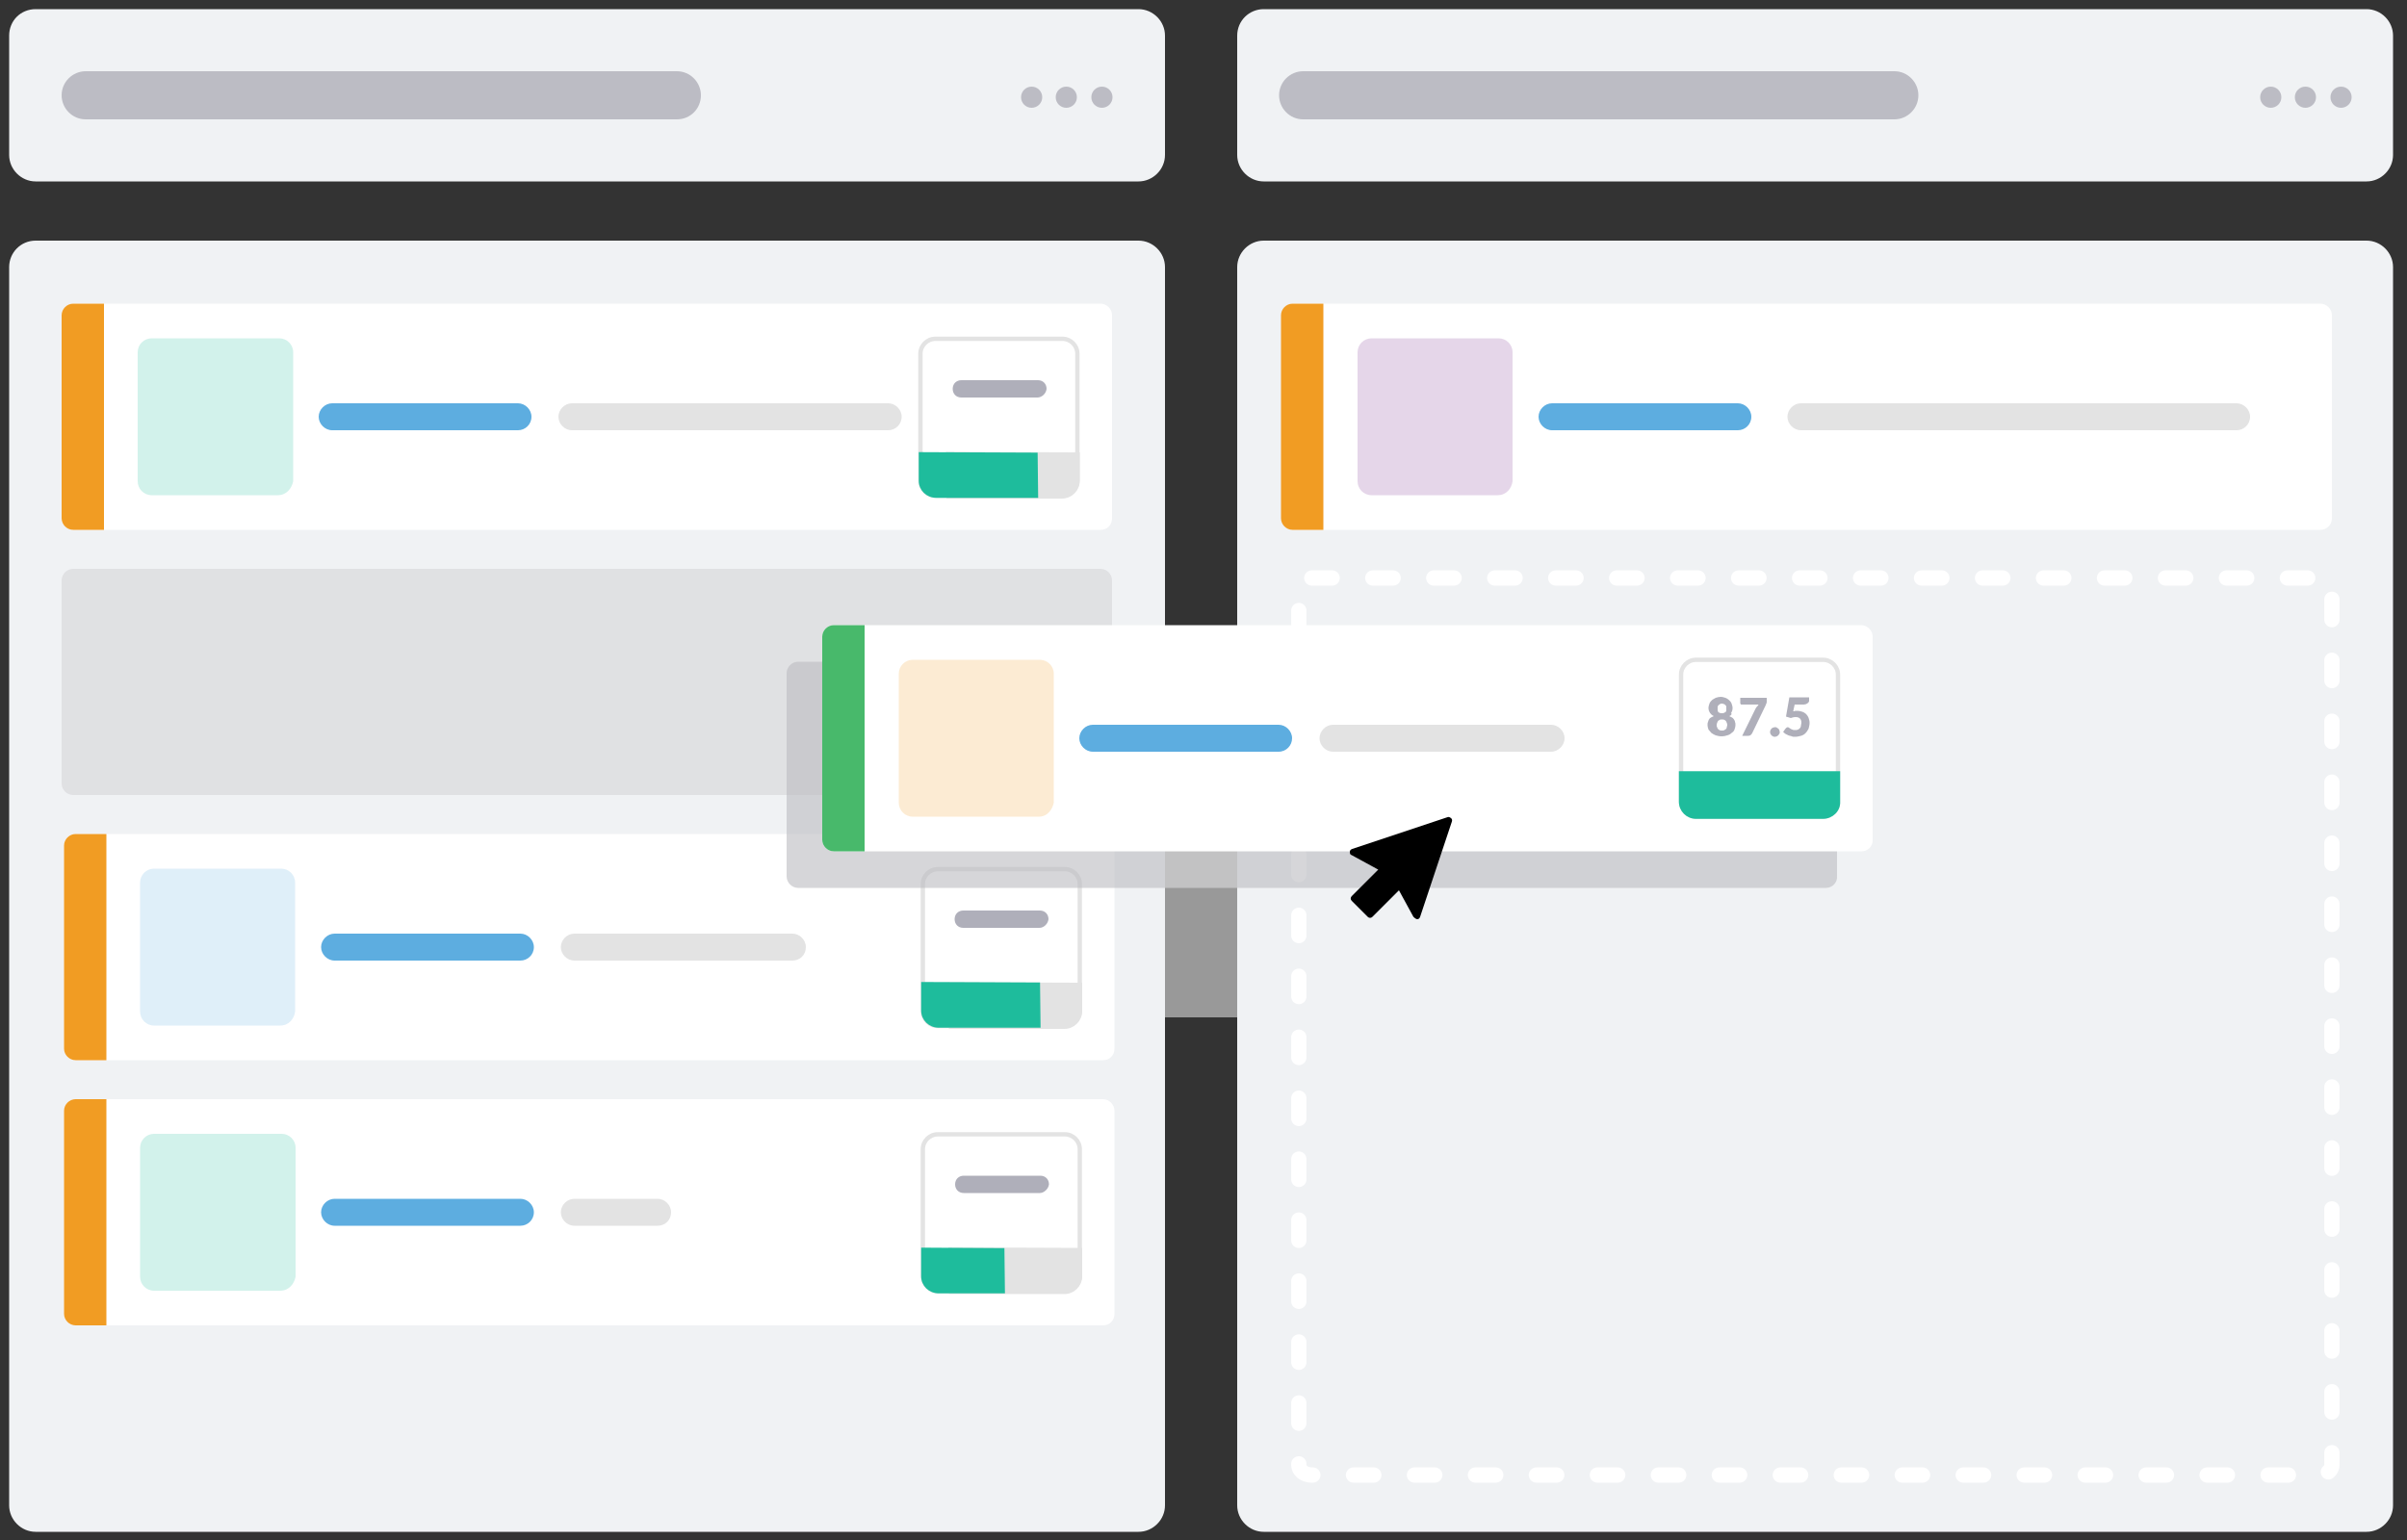 <?xml version="1.0" encoding="utf-8"?>
<!-- Generator: Adobe Illustrator 24.0.3, SVG Export Plug-In . SVG Version: 6.00 Build 0)  -->
<!DOCTYPE svg PUBLIC "-//W3C//DTD SVG 1.1//EN" "http://www.w3.org/Graphics/SVG/1.1/DTD/svg11.dtd">
<svg version="1.1" id="Layer_1" xmlns:x="http://ns.adobe.com/Extensibility/1.0/" xmlns:i="http://ns.adobe.com/AdobeIllustrator/10.0/" xmlns:graph="http://ns.adobe.com/Graphs/1.0/"
	 xmlns="http://www.w3.org/2000/svg" xmlns:xlink="http://www.w3.org/1999/xlink" x="0px" y="0px" viewBox="0 0 500 320"
	 style="enable-background:new 0 0 500 320;" xml:space="preserve">
<rect x="0" y="0" width="500" height="320" fill="#333333" stroke="none"/>
<style type="text/css">
	.st0{fill:#F0F2F4;}
	.st1{fill:#FFFFFF;}
	.st2{fill:#F19C23;}
	.st3{fill:#E3E3E3;}
	.st4{fill:#5DADE0;}
	.st5{opacity:0.2;}
	.st6{fill:#1EBC9C;}
	.st7{fill:#FFFFFF;stroke:#E3E3E3;stroke-width:0.899;stroke-miterlimit:10;}
	.st8{fill:#AFAFBA;}
	.st9{fill:#E3E3E3;stroke:#E3E3E3;stroke-width:1.198;stroke-miterlimit:10;}
	.st10{fill:#1EBC9C;stroke:#1EBC9C;stroke-width:0.899;stroke-miterlimit:10;}
	
		.st11{fill:none;stroke:#FFFFFF;stroke-width:3.173;stroke-linecap:round;stroke-linejoin:round;stroke-dasharray:4.222,8.444,4.222,8.444,4.222,8.444;}
	.st12{opacity:0.75;fill:#DBDBDD;enable-background:new    ;}
	.st13{fill:#BCBCC4;}
	.st14{fill:#7E3393;}
	.st15{opacity:0.6;fill:#BBBBBF;enable-background:new    ;}
	.st16{opacity:0.5;fill:#FFFFFF;enable-background:new    ;}
	.st17{opacity:0.15;}
	.st18{fill:#48B96B;}
</style>
<path class="st0" d="M7.4,50h229.1c3,0,5.5,2.5,5.5,5.5v257.3c0,3-2.5,5.5-5.5,5.5H7.4c-3,0-5.5-2.5-5.5-5.5V55.5
	C1.9,52.5,4.3,50,7.4,50z"/>
<path class="st1" d="M229.1,275.4H15.7c-1.3,0-2.4-1.1-2.4-2.4v-42.2c0-1.3,1.1-2.4,2.4-2.4h213.4c1.3,0,2.4,1.1,2.4,2.4V273
	C231.5,274.4,230.5,275.4,229.1,275.4z"/>
<path class="st2" d="M22.1,275.4h-6.4c-1.3,0-2.4-1.1-2.4-2.4v-42.2c0-1.3,1.1-2.4,2.4-2.4h6.4V275.4z"/>
<path class="st3" d="M136.6,254.7h-17.3c-1.5,0-2.8-1.3-2.8-2.8l0,0c0-1.5,1.3-2.8,2.8-2.8h17.3c1.5,0,2.8,1.3,2.8,2.8l0,0
	C139.4,253.5,138.2,254.7,136.6,254.7z"/>
<path class="st4" d="M108.1,254.7H69.5c-1.5,0-2.8-1.3-2.8-2.8l0,0c0-1.5,1.3-2.8,2.8-2.8h38.6c1.5,0,2.8,1.3,2.8,2.8l0,0
	C110.9,253.5,109.6,254.7,108.1,254.7z"/>
<g class="st5">
	<g>
		<g>
			<path id="SVGID_7_" class="st6" d="M58.2,268.2H32c-1.6,0-2.9-1.3-2.9-2.9v-26.8c0-1.6,1.3-2.9,2.9-2.9h26.5
				c1.6,0,2.9,1.3,2.9,2.9v26.8C61.1,266.8,60,268.2,58.2,268.2z"/>
		</g>
	</g>
</g>
<path class="st7" d="M221.2,268.3h-26.4c-1.7,0-3.1-1.4-3.1-3.1v-26.4c0-1.7,1.4-3.1,3.1-3.1h26.4c1.7,0,3.1,1.4,3.1,3.1v26.4
	C224.3,266.8,222.9,268.3,221.2,268.3z"/>
<path class="st8" d="M216,247.9h-15.8c-1.1,0-1.8-0.8-1.8-1.8l0,0c0-1.1,0.8-1.8,1.8-1.8h15.9c1.1,0,1.8,0.8,1.8,1.8l0,0
	C217.8,247,216.9,247.9,216,247.9z"/>
<path class="st9" d="M197.7,268.3h23.4c1.7,0,3.1-1.4,3.1-3.1v-5.3l-26.6-0.1L197.7,268.3z"/>
<path class="st10" d="M208.2,259.8l-16.4-0.1v5.5c0,1.7,1.4,3.1,3.2,3.1h13.3L208.2,259.8z"/>
<path class="st1" d="M229.1,220.3H15.7c-1.3,0-2.4-1.1-2.4-2.4v-42.2c0-1.3,1.1-2.4,2.4-2.4h213.4c1.3,0,2.4,1.1,2.4,2.4v42.2
	C231.5,219.3,230.5,220.3,229.1,220.3z"/>
<path class="st3" d="M164.6,199.6h-45.3c-1.5,0-2.8-1.3-2.8-2.8l0,0c0-1.5,1.3-2.8,2.8-2.8h45.3c1.5,0,2.8,1.3,2.8,2.8l0,0
	C167.4,198.4,166.2,199.6,164.6,199.6z"/>
<path class="st4" d="M108.1,199.6H69.5c-1.5,0-2.8-1.3-2.8-2.8l0,0c0-1.5,1.3-2.8,2.8-2.8h38.6c1.5,0,2.8,1.3,2.8,2.8l0,0
	C110.9,198.4,109.6,199.6,108.1,199.6z"/>
<g class="st5">
	<g>
		<g>
			<path id="SVGID_3_" class="st4" d="M58.2,213.1H32c-1.6,0-2.9-1.3-2.9-2.9v-26.8c0-1.6,1.3-2.9,2.9-2.9h26.4
				c1.6,0,2.9,1.3,2.9,2.9v26.8C61.1,211.7,60,213.1,58.2,213.1z"/>
		</g>
	</g>
</g>
<path class="st2" d="M22.1,220.3h-6.4c-1.3,0-2.4-1.1-2.4-2.4v-42.2c0-1.3,1.1-2.4,2.4-2.4h6.4V220.3z"/>
<path class="st7" d="M221.2,213.2h-26.4c-1.7,0-3.1-1.4-3.1-3.1v-26.4c0-1.7,1.4-3.1,3.1-3.1h26.4c1.7,0,3.1,1.4,3.1,3.1V210
	C224.3,211.7,222.9,213.2,221.2,213.2z"/>
<path class="st9" d="M197.7,213.2h23.4c1.7,0,3.1-1.4,3.1-3.1v-5.3l-26.6-0.1L197.7,213.2z"/>
<path class="st10" d="M215.6,204.6l-23.8-0.1v5.5c0,1.7,1.4,3.1,3.2,3.1h20.7L215.6,204.6z"/>
<path class="st0" d="M262.5,50h229.1c3,0,5.5,2.5,5.5,5.5v257.3c0,3-2.5,5.5-5.5,5.5H262.5c-3,0-5.5-2.5-5.5-5.5V55.5
	C257,52.5,259.5,50,262.5,50z"/>
<g>
	<path class="st11" d="M272.5,120.1h209.2c1.5,0,2.7,0.9,2.7,2.1v182.2c0,1.2-1.2,2.1-2.7,2.1H272.5c-1.5,0-2.7-0.9-2.7-2.1V122.2
		C269.8,121,271,120.1,272.5,120.1z"/>
</g>
<path class="st12" d="M228.6,165.2H15.2c-1.3,0-2.4-1.1-2.4-2.4v-42.2c0-1.3,1.1-2.4,2.4-2.4h213.4c1.3,0,2.4,1.1,2.4,2.4v42.2
	C231,164.1,230,165.2,228.6,165.2z"/>
<path class="st8" d="M215.9,192.8h-15.8c-1.1,0-1.8-0.8-1.8-1.8l0,0c0-1.1,0.8-1.8,1.8-1.8H216c1.1,0,1.8,0.8,1.8,1.8l0,0
	C217.7,191.9,216.9,192.8,215.9,192.8z"/>
<path class="st0" d="M262.5,1.9h229.1c3,0,5.5,2.5,5.5,5.5v24.8c0,3-2.5,5.5-5.5,5.5H262.5c-3,0-5.5-2.5-5.5-5.5V7.4
	C257,4.3,259.5,1.9,262.5,1.9z"/>
<path class="st0" d="M7.4,1.9h229.1c3,0,5.5,2.5,5.5,5.5v24.8c0,3-2.5,5.5-5.5,5.5H7.4c-3,0-5.5-2.5-5.5-5.5V7.4
	C1.9,4.3,4.3,1.9,7.4,1.9z"/>
<path class="st1" d="M228.6,110.1H15.2c-1.3,0-2.4-1.1-2.4-2.4V65.5c0-1.3,1.1-2.4,2.4-2.4h213.4c1.3,0,2.4,1.1,2.4,2.4v42.2
	C231,109.1,230,110.1,228.6,110.1z"/>
<path class="st3" d="M184.5,89.4h-65.7c-1.5,0-2.8-1.3-2.8-2.8l0,0c0-1.5,1.3-2.8,2.8-2.8h65.7c1.5,0,2.8,1.3,2.8,2.8l0,0
	C187.3,88.2,186,89.4,184.5,89.4z"/>
<path class="st4" d="M107.6,89.4H69c-1.5,0-2.8-1.3-2.8-2.8l0,0c0-1.5,1.3-2.8,2.8-2.8h38.6c1.5,0,2.8,1.3,2.8,2.8l0,0
	C110.4,88.2,109.1,89.4,107.6,89.4z"/>
<g class="st5">
	<g>
		<g>
			<path id="SVGID_1_" class="st6" d="M57.7,102.9H31.5c-1.6,0-2.9-1.3-2.9-2.9V73.2c0-1.6,1.3-2.9,2.9-2.9H58
				c1.6,0,2.9,1.3,2.9,2.9V100C60.6,101.5,59.5,102.9,57.7,102.9z"/>
		</g>
	</g>
</g>
<path class="st2" d="M21.6,110.1h-6.4c-1.3,0-2.4-1.1-2.4-2.4V65.5c0-1.3,1.1-2.4,2.4-2.4h6.4V110.1z"/>
<g>
	<circle class="st13" cx="221.5" cy="20.2" r="2.2"/>
	<circle class="st13" cx="214.3" cy="20.2" r="2.2"/>
	<circle class="st13" cx="228.9" cy="20.2" r="2.2"/>
</g>
<path class="st13" d="M140.6,24.8H17.8c-2.8,0-5-2.3-5-5l0,0c0-2.8,2.3-5,5-5h122.8c2.8,0,5,2.3,5,5l0,0
	C145.6,22.6,143.4,24.8,140.6,24.8z"/>
<path class="st7" d="M220.7,103h-26.4c-1.7,0-3.1-1.4-3.1-3.1V73.5c0-1.7,1.4-3.1,3.1-3.1h26.4c1.7,0,3.1,1.4,3.1,3.1v26.4
	C223.8,101.5,222.4,103,220.7,103z"/>
<path class="st8" d="M215.5,82.6h-15.8c-1.1,0-1.8-0.8-1.8-1.8l0,0c0-1.1,0.8-1.8,1.8-1.8h15.9c1.1,0,1.8,0.8,1.8,1.8l0,0
	C217.3,81.8,216.4,82.6,215.5,82.6z"/>
<path class="st9" d="M197.2,103h23.4c1.7,0,3.1-1.4,3.1-3.1v-5.3l-26.6-0.1L197.2,103z"/>
<path class="st10" d="M215.1,94.5l-23.8-0.1v5.5c0,1.7,1.4,3.1,3.2,3.1h20.7L215.1,94.5z"/>
<path class="st1" d="M482,110.1H268.6c-1.3,0-2.4-1.1-2.4-2.4V65.5c0-1.3,1.1-2.4,2.4-2.4H482c1.3,0,2.4,1.1,2.4,2.4v42.2
	C484.4,109.1,483.3,110.1,482,110.1z"/>
<path class="st2" d="M274.9,110.1h-6.4c-1.3,0-2.4-1.1-2.4-2.4V65.5c0-1.3,1.1-2.4,2.4-2.4h6.4V110.1z"/>
<path class="st3" d="M464.6,89.4h-90.5c-1.5,0-2.8-1.3-2.8-2.8l0,0c0-1.5,1.3-2.8,2.8-2.8h90.5c1.5,0,2.8,1.3,2.8,2.8l0,0
	C467.4,88.2,466.1,89.4,464.6,89.4z"/>
<path class="st4" d="M361,89.4h-38.6c-1.5,0-2.8-1.3-2.8-2.8l0,0c0-1.5,1.3-2.8,2.8-2.8H361c1.5,0,2.8,1.3,2.8,2.8l0,0
	C363.8,88.2,362.5,89.4,361,89.4z"/>
<g class="st5">
	<g>
		<g>
			<path id="SVGID_13_" class="st14" d="M311.1,102.9h-26.2c-1.6,0-2.9-1.3-2.9-2.9V73.2c0-1.6,1.3-2.9,2.9-2.9h26.4
				c1.6,0,2.9,1.3,2.9,2.9V100C314,101.5,312.9,102.9,311.1,102.9z"/>
		</g>
	</g>
</g>
<g>
	<circle class="st13" cx="478.9" cy="20.2" r="2.2"/>
	<circle class="st13" cx="471.7" cy="20.2" r="2.2"/>
	<circle class="st13" cx="486.3" cy="20.2" r="2.2"/>
	<path class="st13" d="M393.5,24.8H270.7c-2.8,0-5-2.3-5-5l0,0c0-2.8,2.3-5,5-5h122.8c2.8,0,5,2.3,5,5l0,0
		C398.5,22.6,396.2,24.8,393.5,24.8z"/>
</g>
<path class="st15" d="M379.3,184.5H165.8c-1.3,0-2.4-1.1-2.4-2.4v-42.2c0-1.3,1.1-2.4,2.4-2.4h213.4c1.3,0,2.4,1.1,2.4,2.4v42.2
	C381.7,183.4,380.6,184.5,379.3,184.5z"/>
<rect x="242" y="168.2" class="st16" width="15" height="43.2"/>
<g class="st17">
	<g>
		<g>
			<path id="SVGID_9_" class="st2" d="M215.8,169.7h-26.2c-1.6,0-2.9-1.3-2.9-2.9V140c0-1.6,1.3-2.9,2.9-2.9H216
				c1.6,0,2.9,1.3,2.9,2.9v26.8C218.6,168.2,217.6,169.7,215.8,169.7z"/>
		</g>
	</g>
</g>
<path class="st1" d="M386.7,176.9H173.2c-1.3,0-2.4-1.1-2.4-2.4v-42.2c0-1.3,1.1-2.4,2.4-2.4h213.4c1.3,0,2.4,1.1,2.4,2.4v42.2
	C389.1,175.8,388,176.9,386.7,176.9z"/>
<path class="st7" d="M378.7,169.7h-26.4c-1.7,0-3.1-1.4-3.1-3.1v-26.4c0-1.7,1.4-3.1,3.1-3.1h26.4c1.7,0,3.1,1.4,3.1,3.1v26.4
	C381.9,168.3,380.4,169.7,378.7,169.7z"/>
<path class="st10" d="M381.8,160.7v5.9c0.1,1.7-1.4,3.1-3.1,3.1h-26.4c-1.7,0-3.1-1.4-3.1-3.1v-5.9L381.8,160.7z"/>
<path class="st18" d="M179.6,176.9h-6.4c-1.3,0-2.4-1.1-2.4-2.4v-42.2c0-1.3,1.1-2.4,2.4-2.4h6.4V176.9z"/>
<path class="st3" d="M322.2,156.2h-45.3c-1.5,0-2.8-1.3-2.8-2.8l0,0c0-1.5,1.3-2.8,2.8-2.8h45.3c1.5,0,2.8,1.3,2.8,2.8l0,0
	C325,154.9,323.7,156.2,322.2,156.2z"/>
<path class="st4" d="M265.6,156.2H227c-1.5,0-2.8-1.3-2.8-2.8l0,0c0-1.5,1.3-2.8,2.8-2.8h38.6c1.5,0,2.8,1.3,2.8,2.8l0,0
	C268.4,154.9,267.2,156.2,265.6,156.2z"/>
<g class="st5">
	<path id="SVGID_10_" class="st2" d="M215.8,169.7h-26.2c-1.6,0-2.9-1.3-2.9-2.9V140c0-1.6,1.3-2.9,2.9-2.9H216
		c1.6,0,2.9,1.3,2.9,2.9v26.8C218.6,168.2,217.6,169.7,215.8,169.7z"/>
</g>
<path d="M294.4,191c0.3,0,0.5-0.2,0.6-0.5l6.6-19.8c0.1-0.3,0-0.6-0.2-0.7c-0.2-0.2-0.5-0.3-0.7-0.2l-19.8,6.6
	c-0.3,0.1-0.5,0.3-0.5,0.6c0,0,0,0,0,0.1c0,0.3,0.1,0.5,0.4,0.6l5.5,3l-5.5,5.5c-0.3,0.3-0.3,0.7,0,1l3.3,3.3c0.3,0.3,0.7,0.3,1,0
	l5.5-5.5l3,5.5C293.9,190.8,294.2,191,294.4,191z"/>
<g>
	<path class="st8" d="M359.2,148.8c0.2,0.1,0.4,0.2,0.6,0.3c0.2,0.1,0.3,0.3,0.4,0.4c0.1,0.2,0.2,0.3,0.2,0.5
		c0.1,0.2,0.1,0.4,0.1,0.6c0,0.4-0.1,0.7-0.2,1s-0.3,0.5-0.6,0.7c-0.2,0.2-0.5,0.4-0.9,0.5c-0.3,0.1-0.7,0.2-1.2,0.2
		s-0.8-0.1-1.2-0.2c-0.3-0.1-0.6-0.3-0.9-0.5c-0.2-0.2-0.4-0.5-0.6-0.7c-0.1-0.3-0.2-0.6-0.2-1c0-0.2,0-0.4,0.1-0.6
		c0.1-0.2,0.1-0.4,0.2-0.5c0.1-0.2,0.2-0.3,0.4-0.4c0.2-0.1,0.4-0.2,0.6-0.3c-0.4-0.2-0.6-0.4-0.8-0.7c-0.2-0.3-0.3-0.6-0.3-1
		c0-0.3,0.1-0.6,0.2-0.9c0.1-0.3,0.3-0.5,0.5-0.7c0.2-0.2,0.5-0.3,0.8-0.5c0.3-0.1,0.7-0.2,1-0.2c0.4,0,0.7,0.1,1,0.2
		c0.3,0.1,0.6,0.3,0.8,0.5c0.2,0.2,0.4,0.4,0.5,0.7c0.1,0.3,0.2,0.6,0.2,0.9c0,0.4-0.1,0.8-0.3,1
		C359.8,148.4,359.6,148.7,359.2,148.8z M357.7,151.8c0.2,0,0.4,0,0.5-0.1c0.1-0.1,0.3-0.1,0.3-0.2c0.1-0.1,0.2-0.2,0.2-0.4
		c0-0.1,0.1-0.3,0.1-0.4c0-0.2,0-0.3-0.1-0.5s-0.1-0.3-0.2-0.4c-0.1-0.1-0.2-0.2-0.3-0.2c-0.1-0.1-0.3-0.1-0.5-0.1
		c-0.2,0-0.4,0-0.5,0.1c-0.1,0.1-0.3,0.1-0.3,0.2c-0.1,0.1-0.1,0.2-0.2,0.4s-0.1,0.3-0.1,0.5c0,0.2,0,0.3,0.1,0.4
		c0,0.1,0.1,0.3,0.2,0.4c0.1,0.1,0.2,0.2,0.3,0.2C357.3,151.8,357.5,151.8,357.7,151.8z M357.7,146.2c-0.2,0-0.3,0-0.4,0.1
		s-0.2,0.1-0.3,0.2c-0.1,0.1-0.1,0.2-0.2,0.3c0,0.1,0,0.2,0,0.4c0,0.1,0,0.3,0,0.4s0.1,0.2,0.1,0.3s0.2,0.2,0.3,0.2
		c0.1,0.1,0.3,0.1,0.5,0.1c0.2,0,0.3,0,0.5-0.1c0.1-0.1,0.2-0.1,0.3-0.2s0.1-0.2,0.1-0.3s0-0.3,0-0.4c0-0.1,0-0.2,0-0.4
		c0-0.1-0.1-0.2-0.2-0.3c-0.1-0.1-0.2-0.2-0.3-0.2S357.9,146.2,357.7,146.2z"/>
	<path class="st8" d="M367,145v0.7c0,0.2,0,0.4-0.1,0.5c0,0.1-0.1,0.2-0.1,0.3l-2.8,5.8c-0.1,0.2-0.2,0.3-0.3,0.4
		c-0.1,0.1-0.3,0.2-0.6,0.2h-1.2l2.8-5.7c0.1-0.2,0.2-0.3,0.3-0.4c0.1-0.1,0.2-0.2,0.3-0.4h-3.5c-0.1,0-0.1,0-0.1,0
		c0,0-0.1,0-0.1-0.1c0,0-0.1-0.1-0.1-0.1s0-0.1,0-0.1V145H367z"/>
	<path class="st8" d="M367.7,152.1c0-0.1,0-0.3,0.1-0.4c0-0.1,0.1-0.2,0.2-0.3c0.1-0.1,0.2-0.2,0.3-0.2s0.2-0.1,0.4-0.1
		c0.1,0,0.3,0,0.4,0.1s0.2,0.1,0.3,0.2c0.1,0.1,0.2,0.2,0.2,0.3c0,0.1,0.1,0.2,0.1,0.4s0,0.3-0.1,0.4s-0.1,0.2-0.2,0.3
		c-0.1,0.1-0.2,0.1-0.3,0.2c-0.1,0-0.2,0.1-0.4,0.1c-0.1,0-0.3,0-0.4-0.1c-0.1,0-0.2-0.1-0.3-0.2c-0.1-0.1-0.2-0.2-0.2-0.3
		C367.7,152.4,367.7,152.3,367.7,152.1z"/>
	<path class="st8" d="M372.5,147.8c0.1,0,0.3,0,0.4-0.1c0.1,0,0.3,0,0.4,0c0.4,0,0.8,0.1,1.1,0.2c0.3,0.1,0.6,0.3,0.8,0.5
		c0.2,0.2,0.4,0.5,0.5,0.8c0.1,0.3,0.2,0.6,0.2,1c0,0.4-0.1,0.8-0.2,1.2c-0.2,0.4-0.4,0.7-0.6,0.9c-0.3,0.3-0.6,0.5-1,0.6
		c-0.4,0.1-0.8,0.2-1.2,0.2c-0.3,0-0.5,0-0.7-0.1c-0.2-0.1-0.5-0.1-0.7-0.2c-0.2-0.1-0.4-0.2-0.6-0.3s-0.3-0.3-0.5-0.4l0.5-0.7
		c0.1-0.1,0.1-0.1,0.2-0.2c0.1,0,0.2-0.1,0.2-0.1c0.1,0,0.2,0,0.3,0.1c0.1,0.1,0.2,0.1,0.3,0.2c0.1,0.1,0.2,0.1,0.4,0.2
		c0.2,0.1,0.3,0.1,0.6,0.1c0.2,0,0.4,0,0.6-0.1c0.2-0.1,0.3-0.2,0.4-0.3c0.1-0.1,0.2-0.3,0.2-0.5c0-0.2,0.1-0.4,0.1-0.6
		c0-0.4-0.1-0.7-0.3-0.9c-0.2-0.2-0.5-0.3-0.9-0.3c-0.4,0-0.7,0.1-1,0.2l-1-0.3l0.7-4h4.1v0.7c0,0.1,0,0.2-0.1,0.3s-0.1,0.2-0.2,0.2
		c-0.1,0.1-0.2,0.1-0.3,0.2c-0.1,0-0.3,0.1-0.5,0.1h-1.9L372.5,147.8z"/>
</g>
</svg>
